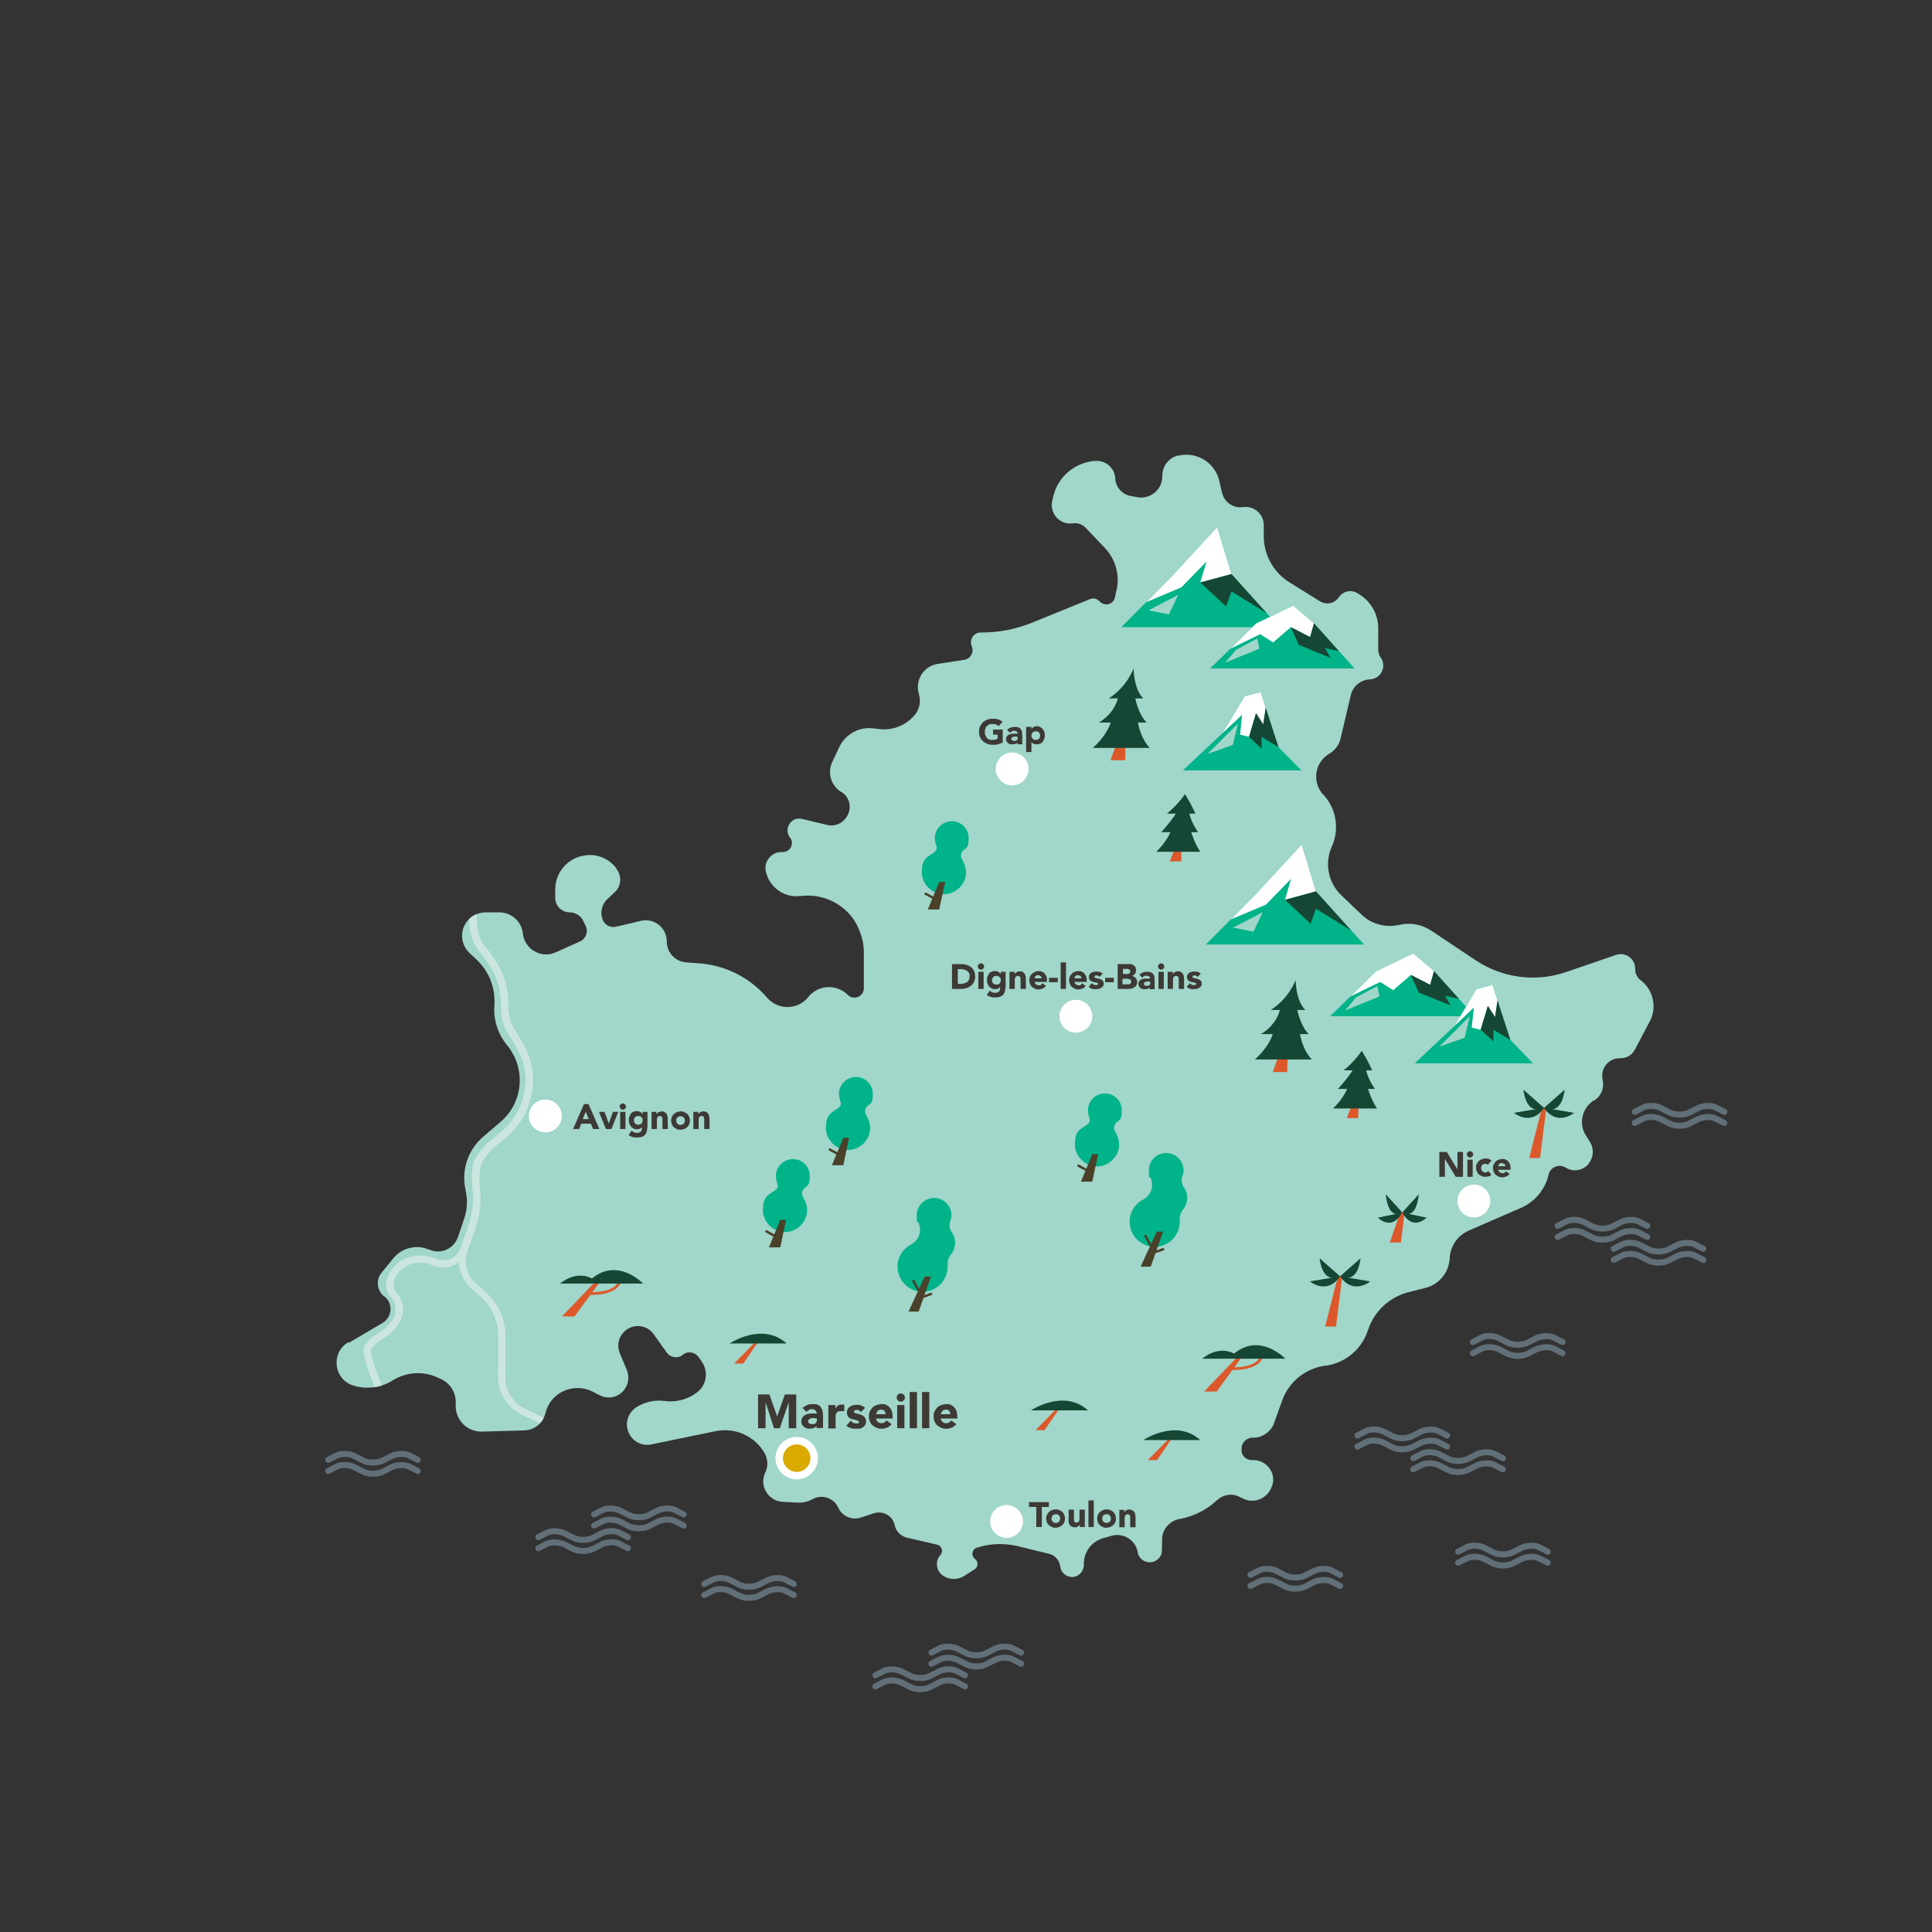 <?xml version="1.0" encoding="UTF-8"?>
<svg xmlns="http://www.w3.org/2000/svg" xmlns:xlink="http://www.w3.org/1999/xlink" version="1.1" viewBox="0 0 800 800">
  <rect x="0" y="0" width="800" height="800" fill="#333333" stroke="none"/>
  <defs>
    <style>
      .cls-1, .cls-2, .cls-3, .cls-4 {
        fill: none;
      }

      .cls-5 {
        fill: #a1d6ca;
      }

      .cls-6 {
        fill: #daaa00;
      }

      .cls-2 {
        stroke: #dc582a;
        stroke-width: 1.1px;
      }

      .cls-2, .cls-3, .cls-4 {
        stroke-linecap: round;
        stroke-miterlimit: 10;
      }

      .cls-7 {
        fill: #4a412a;
      }

      .cls-8 {
        fill: #00b388;
      }

      .cls-9 {
        isolation: isolate;
      }

      .cls-10 {
        fill: #cbe6df;
      }

      .cls-11 {
        fill: #fff;
      }

      .cls-12 {
        opacity: .4;
      }

      .cls-3 {
        stroke: #4a412a;
      }

      .cls-4 {
        stroke: #a4c8e1;
        stroke-width: 2.5px;
      }

      .cls-13 {
        fill: #dc582a;
      }

      .cls-14 {
        clip-path: url(#clippath);
      }

      .cls-15 {
        fill: #3d3935;
      }

      .cls-16 {
        fill: #154734;
      }
    </style>
    <clipPath id="clippath">
      <path class="cls-1" d="M144.5,556l13.9-8.2c4-2.4,4.5-8,.8-11h-.2c-3-2.6-3.4-6.9-1-9.8s3.3-4,4.9-6c3.5-4.3,9.5-5.8,14.6-3.6h.2c4.8,2.2,10.2-.3,11.9-5.1s1.8-5.3,2.6-7.7c1.3-3.8,1.5-7.8.6-11.6v-.2c-1.9-8.3,1-16.8,7.4-22.2,2.2-1.9,4.6-3.9,7-6,9.4-7.9,10.7-21.9,3-31.5l-.4-.5c-3.7-4.6-5.5-10.4-5.1-16.1s0-.2,0-.3c.5-7.1-2.2-14-7.4-18.9s-2.1-1.9-3-2.8c-2.5-2.4-3.5-5.9-2.7-9.2v-.2c1.2-4.3,5-7.3,9.5-7.3h5.7c5,0,9.2,3.8,9.7,8.7.7,6.6,7.7,10.6,13.7,7.8l10-4.5c2.4-1.1,3.5-4,2.3-6.4l-1-2.1c-1-2.1-3.2-3.5-5.5-3.5-3.4,0-6.1-2.7-6.1-6.1v-3.4c0-6.7,4.7-12.5,11.2-13.9h.2c5.2-1.2,10.6.8,13.9,5.1v.2c2.4,3,2.1,7.2-.7,9.8l-3.1,2.9c-2.3,2.2-3,5.6-1.8,8.5.9,2.2,3.2,3.4,5.5,2.8,2.8-.6,6.6-1.5,10.3-2.4,5.5-1.3,10.7,2.9,10.7,8.5s3.5,8.4,8.1,8.7l5.2.4c10.7.7,20.7,5.7,27.8,13.7l.5.6c4.5,5.1,12.4,5,16.7,0l.4-.5c4.1-4.9,11.4-5.3,16.1-.9l.2.2c2.5,2.4,6.6.6,6.6-2.8v-15.2c0-4.7-2-11-5.8-15.3-5-5.7-12.6-8.6-20.2-7.7h-.4c-6.2.8-12.1-3.1-13.9-9.1l-.2-.6c-1.2-4.3,2-8.5,6.4-8.5h.6c3,0,4.8-3.4,3-5.9l-.2-.2c-2.6-3.7.7-8.7,5.1-7.6,3.7.9,7.6,1.8,10.5,2.5s6.1-.5,7.8-3.1l.2-.3c2.3-3.5,1.3-8.1-2.2-10.3h-.2c-4.1-2.7-5.7-7.9-3.6-12.3l2.9-6.2c2.6-5.6,8.7-8.8,14.8-7.7h.6c5.5,1.1,11.1-.7,15-4.7s.2-.2.3-.3c2.4-2.4,3.3-5.9,2.3-9.2v-.2c-1.7-5.6,1.9-11.5,7.8-12.4l11-1.7c2.6-.4,4.1-3.2,3.1-5.6-1.2-2.7.8-5.7,3.7-5.7h.6c7,0,14-1.4,20.5-4l24.1-9.8c1.4-.6,3-.2,4,.9,2.1,2.3,5.8,1.3,6.4-1.7s.4-2.1.7-3.1c1.3-6.2-.5-12.6-4.8-17.2l-8-8.4c-1.4-1.5-3.4-2.2-5.4-1.9-5.3.8-9.7-4.1-8.5-9.3l.4-1.7c1.8-8,8.5-13.9,16.7-14.8h.5c4.3-.5,8.2,2.7,8.5,7.1v.2c.2,3.6,2.9,6.6,6.5,7.2,3.6.6,1.8.3,2.7.5,5.4.9,10.3-3.2,10.3-8.7v-.3c0-4,2.8-7.5,6.7-8.3h.3c7.5-1.6,14.9,3.1,16.6,10.6s.8,3.5,1.2,5c.9,3.8,4.6,6.3,8.5,5.8,4.6-.7,8.7,2.8,8.7,7.5s0,3,0,4.5c0,7.8,4,15,10.6,19.1l12.7,7.9c2.6,1.6,6,.9,7.7-1.6,1.8-2.7,5.3-3.4,7.9-1.7.4.2.8.5,1.1.7,4.6,3,7.4,8.2,7.4,13.7v8.9c0,1.1.3,2.2.9,3.1l.2.3c2.5,3.7,0,8.6-4.4,8.9h-.2c-3.8.2-7.1,2.9-7.9,6.7l-4.2,17.8c-.6,2.6-2.2,4.8-4.5,6.2l-.5.3c-5.7,3.6-6.8,11.4-2.4,16.5l.6.6c5.1,5.8,6.3,13.9,3.3,20.9l-.2.4c-3,6.9-1.4,14.9,4.1,20.1s5.8,5.6,8.4,8c4,3.9,9.8,5.4,15.2,4.2h.2c4.6-1.1,9.4-.3,13.4,2.4l18.3,12.2c11.1,7.4,25,9.2,37.5,4.9l20.7-7.1c3.9-1.3,7.9,1.6,7.9,5.7v.2c0,1.8.8,3.5,2.3,4.6,5.2,4,6.8,11.2,3.8,16.9-2.1,4-4.4,8.3-6,11.4s-3.7,3.9-6.4,4h-.5c-4.4.2-7.6,4.3-6.7,8.6v.4c.8,3.3-.6,6.7-3.5,8.5h-.2c-4.9,3.2-6.3,9.7-3.2,14.5s1.1,1.8,1.7,2.7c1.7,2.8,1.5,6.4-.6,8.9v.2c-2.4,2.7-6.3,3.4-9.3,1.6l-.4-.2c-2.7-1.6-6.2,0-6.9,3v.2c-1.5,6.1-5.7,11.1-11.5,13.6-6.6,2.9-15.5,6.7-21.6,9.4-4.5,2-7.5,6.3-7.8,11.2v.2c-.3,5.9-4.4,10.9-10.1,12.3-2.3.6-4.7,1.2-7.1,1.8-7.7,2-14,7.8-16.5,15.3l-.3.8c-2.6,7.6-9.3,13.2-17.3,14.3h-.4c-8.2,1.2-15,6.8-17.7,14.5-1.2,3.4-2.5,6.9-3.5,9.7s-4.6,5.7-8.3,5.6h-.3c-2.7,0-4.8,2.1-4.7,4.8v.5c0,2.3,2,4,4.3,4s.4,0,.6,0c6,0,10,6.2,7.4,11.5l-.2.4c-2.2,4.6-7.8,6.3-12.1,3.7h-.2c-3.1-2-7.1-1.6-9.8.9l-.4.3c-4.2,3.9-9.5,6.5-15.2,7.6h-.2c-4,.8-7,4.2-7.1,8.2s0,3.4-.1,4.9c0,2.7-2.3,4.8-5,4.8h-.2c-2.3,0-4.3-1.7-4.8-4v-.2c-.9-5-5.9-8.1-10.7-6.8l-3.5,1c-4.9,1.3-8.3,5.9-8.1,11,0,2.8-2.1,5.1-4.9,5.1s-4.6-1.9-4.9-4.4-2.1-4.6-4.6-5.2l-13.1-3.2c-5.6-1.3-11.4-1.1-16.9.7-2,.7-2.4,3.3-.7,4.6,1.5,1.1,1.4,3.3-.1,4.3l-4.4,2.8c-2.7,1.7-6.2,1.6-8.8-.2-2.8-2-3.3-5.9-1-8.5,1.3-1.5.6-3.8-1.4-4.3l-12.5-2.9c-2.5-.6-4.5-2.6-5-5.1-.8-3.9-4.8-6.2-8.6-5l-5.5,1.8c-3.7,1.2-7.7-.6-9.3-4.1-1.8-4.1-6.8-5.7-10.7-3.5-1.8,1-3.9,1.5-5.9,1.4l-6.3-.3c-6.1-.3-10-6.7-7.3-12.2,1.2-2.5,1.1-5.5-.3-8-4.1-7.1-12.2-10.7-20.2-9.1l-26.7,5.5c-3.6.8-7.4-1-9.1-4.3-2.1-3.9-.8-8.7,2.9-11.1,3.4-2.2,7.6-3.1,11.6-2.6,4.8.7,9.7-.6,13.6-3.6s4.7-8.5,2-12.5l-1.4-2c-1.5-2.2-4.6-2.7-6.6-1s-5.1,1.2-6.6-.9l-5.4-7.6c-1.4-2-3.7-3.3-6.1-3.4-5.9-.3-10.2,5.6-8,11.1l3,7.2c1.5,3.8,0,8.1-3.5,10.2-2.4,1.4-5.3,1.4-7.7.2l-3.1-1.6c-4.5-2.2-9.8-1.9-14,1-2.8,1.9-4.7,4.8-5.5,8.1-1,4-4.5,6.9-8.7,7l-17.5.5c-6.3.2-11.3-5.1-10.9-11.4.3-4.4-2.1-8.6-6.2-10.4l-1.3-.6c-6-2.8-13-2.3-18.6,1.2-4.9,3.1-10.9,3.8-16.4,2.1-8.1-2.6-9.3-13.6-2-17.9l.2.2h.1Z"/>
    </clipPath>
  </defs>
  <!-- Generator: Adobe Illustrator 28.7.3, SVG Export Plug-In . SVG Version: 1.2.0 Build 164)  -->
  <g>
    <g id="MAPS">
      <g class="cls-12">
        <path class="cls-4" d="M676.9,465l3.5-1.8c1.9-1,5.3-.9,7.5.3l3.5,1.8c2.2,1.1,5.8,1.1,8.1,0l3.5-1.8c2.2-1.1,5.6-1.3,7.5-.3s3.5,1.8,3.5,1.8"/>
        <path class="cls-4" d="M676.9,460.4s1.6-.8,3.5-1.8,5.3-.9,7.5.3l3.5,1.8c2.2,1.1,5.8,1.1,8.1,0l3.5-1.8c2.2-1.1,5.6-1.3,7.5-.3l3.5,1.8"/>
      </g>
      <g class="cls-12">
        <path class="cls-4" d="M609.9,560.3l3.5-1.8c1.9-1,5.3-.9,7.5.3l3.5,1.8c2.2,1.1,5.8,1.1,8.1,0l3.5-1.8c2.2-1.1,5.6-1.3,7.5-.3l3.5,1.8"/>
        <path class="cls-4" d="M609.9,555.7l3.5-1.8c1.9-1,5.3-.9,7.5.3l3.5,1.8c2.2,1.1,5.8,1.1,8.1,0l3.5-1.8c2.2-1.1,5.6-1.3,7.5-.3l3.5,1.8"/>
      </g>
      <g class="cls-12">
        <path class="cls-4" d="M603.8,647.1l3.5-1.8c1.9-1,5.3-.9,7.5.3l3.5,1.8c2.2,1.1,5.8,1.1,8.1,0l3.5-1.8c2.2-1.1,5.6-1.3,7.5-.3l3.5,1.8"/>
        <path class="cls-4" d="M603.8,642.5l3.5-1.8c1.9-1,5.3-.9,7.5.3l3.5,1.8c2.2,1.1,5.8,1.1,8.1,0l3.5-1.8c2.2-1.1,5.6-1.3,7.5-.3l3.5,1.8"/>
      </g>
      <g class="cls-12">
        <path class="cls-4" d="M135.9,609.1l3.5-1.8c1.9-1,5.3-.9,7.5.3l3.5,1.8c2.2,1.1,5.8,1.1,8.1,0l3.5-1.8c2.2-1.1,5.6-1.3,7.5-.3l3.5,1.8"/>
        <path class="cls-4" d="M135.9,604.5l3.5-1.8c1.9-1,5.3-.9,7.5.3l3.5,1.8c2.2,1.1,5.8,1.1,8.1,0l3.5-1.8c2.2-1.1,5.6-1.3,7.5-.3l3.5,1.8"/>
      </g>
      <g class="cls-12">
        <path class="cls-4" d="M291.6,660.5s1.6-.8,3.5-1.8,5.3-.9,7.5.3l3.5,1.8c2.2,1.1,5.8,1.1,8.1,0l3.5-1.8c2.2-1.1,5.6-1.3,7.5-.3l3.5,1.8"/>
        <path class="cls-4" d="M291.6,655.9l3.5-1.8c1.9-1,5.3-.9,7.5.3l3.5,1.8c2.2,1.1,5.8,1.1,8.1,0l3.5-1.8c2.2-1.1,5.6-1.3,7.5-.3l3.5,1.8"/>
      </g>
      <g class="cls-12">
        <path class="cls-4" d="M517.8,656.7l3.5-1.8c1.9-1,5.3-.9,7.5.3l3.5,1.8c2.2,1.1,5.8,1.1,8.1,0l3.5-1.8c2.2-1.1,5.6-1.3,7.5-.3l3.5,1.8"/>
        <path class="cls-4" d="M517.8,652.1l3.5-1.8c1.9-1,5.3-.9,7.5.3l3.5,1.8c2.2,1.1,5.8,1.1,8.1,0l3.5-1.8c2.2-1.1,5.6-1.3,7.5-.3l3.5,1.8"/>
      </g>
      <g>
        <g class="cls-12">
          <path class="cls-4" d="M645,512.2l3.5-1.8c1.9-1,5.3-.9,7.5.3l3.5,1.8c2.2,1.1,5.8,1.1,8.1,0l3.5-1.8c2.2-1.1,5.6-1.3,7.5-.3s3.5,1.8,3.5,1.8"/>
          <path class="cls-4" d="M645,507.6s1.6-.8,3.5-1.8,5.3-.9,7.5.3l3.5,1.8c2.2,1.1,5.8,1.1,8.1,0l3.5-1.8c2.2-1.1,5.6-1.3,7.5-.3s3.5,1.8,3.5,1.8"/>
        </g>
        <g class="cls-12">
          <path class="cls-4" d="M668.2,521.7s1.6-.8,3.5-1.8,5.3-.9,7.5.3l3.5,1.8c2.2,1.1,5.8,1.1,8.1,0l3.5-1.8c2.2-1.1,5.6-1.3,7.5-.3s3.5,1.8,3.5,1.8"/>
          <path class="cls-4" d="M668.2,517.1s1.6-.8,3.5-1.8,5.3-.9,7.5.3l3.5,1.8c2.2,1.1,5.8,1.1,8.1,0l3.5-1.8c2.2-1.1,5.6-1.3,7.5-.3s3.5,1.8,3.5,1.8"/>
        </g>
      </g>
      <g>
        <g class="cls-12">
          <path class="cls-4" d="M562.1,599l3.5-1.8c1.9-1,5.3-.9,7.5.3l3.5,1.8c2.2,1.1,5.8,1.1,8.1,0l3.5-1.8c2.2-1.1,5.6-1.3,7.5-.3l3.5,1.8"/>
          <path class="cls-4" d="M562.1,594.4l3.5-1.8c1.9-1,5.3-.9,7.5.3l3.5,1.8c2.2,1.1,5.8,1.1,8.1,0l3.5-1.8c2.2-1.1,5.6-1.3,7.5-.3l3.5,1.8"/>
        </g>
        <g class="cls-12">
          <path class="cls-4" d="M585.2,608.4l3.5-1.8c1.9-1,5.3-.9,7.5.3l3.5,1.8c2.2,1.1,5.8,1.1,8.1,0l3.5-1.8c2.2-1.1,5.6-1.3,7.5-.3l3.5,1.8"/>
          <path class="cls-4" d="M585.2,603.8l3.5-1.8c1.9-1,5.3-.9,7.5.3l3.5,1.8c2.2,1.1,5.8,1.1,8.1,0l3.5-1.8c2.2-1.1,5.6-1.3,7.5-.3l3.5,1.8"/>
        </g>
      </g>
      <g>
        <g class="cls-12">
          <path class="cls-4" d="M283.1,631.7s-1.6-.8-3.5-1.8-5.3-.9-7.5.3l-3.5,1.8c-2.2,1.1-5.8,1.1-8.1,0l-3.5-1.8c-2.2-1.1-5.6-1.3-7.5-.3s-3.5,1.8-3.5,1.8"/>
          <path class="cls-4" d="M283.1,627.1l-3.5-1.8c-1.9-1-5.3-.9-7.5.3l-3.5,1.8c-2.2,1.1-5.8,1.1-8.1,0l-3.5-1.8c-2.2-1.1-5.6-1.3-7.5-.3l-3.5,1.8"/>
        </g>
        <g class="cls-12">
          <path class="cls-4" d="M260,641.1l-3.5-1.8c-1.9-1-5.3-.9-7.5.3l-3.5,1.8c-2.2,1.1-5.8,1.1-8.1,0l-3.5-1.8c-2.2-1.1-5.6-1.3-7.5-.3l-3.5,1.8"/>
          <path class="cls-4" d="M260,636.5l-3.5-1.8c-1.9-1-5.3-.9-7.5.3l-3.5,1.8c-2.2,1.1-5.8,1.1-8.1,0l-3.5-1.8c-2.2-1.1-5.6-1.3-7.5-.3s-3.5,1.8-3.5,1.8"/>
        </g>
      </g>
      <g>
        <g class="cls-12">
          <path class="cls-4" d="M422.8,688.9s-1.6-.8-3.5-1.8-5.3-.9-7.5.3l-3.5,1.8c-2.2,1.1-5.8,1.1-8.1,0l-3.5-1.8c-2.2-1.1-5.6-1.3-7.5-.3s-3.5,1.8-3.5,1.8"/>
          <path class="cls-4" d="M422.8,684.3l-3.5-1.8c-1.9-1-5.3-.9-7.5.3l-3.5,1.8c-2.2,1.1-5.8,1.1-8.1,0l-3.5-1.8c-2.2-1.1-5.6-1.3-7.5-.3l-3.5,1.8"/>
        </g>
        <g class="cls-12">
          <path class="cls-4" d="M399.6,698.3l-3.5-1.8c-1.9-1-5.3-.9-7.5.3l-3.5,1.8c-2.2,1.1-5.8,1.1-8.1,0l-3.5-1.8c-2.2-1.1-5.6-1.3-7.5-.3l-3.5,1.8"/>
          <path class="cls-4" d="M399.6,693.7l-3.5-1.8c-1.9-1-5.3-.9-7.5.3l-3.5,1.8c-2.2,1.1-5.8,1.1-8.1,0l-3.5-1.8c-2.2-1.1-5.6-1.3-7.5-.3s-3.5,1.8-3.5,1.8"/>
        </g>
      </g>
      <path class="cls-5" d="M144.5,556l13.9-8.2c4-2.4,4.5-8,.8-11h-.2c-3-2.6-3.4-6.9-1-9.8s3.3-4,4.9-6c3.5-4.3,9.5-5.8,14.6-3.6h.2c4.8,2.2,10.2-.3,11.9-5.1s1.8-5.3,2.6-7.7c1.3-3.8,1.5-7.8.6-11.6v-.2c-1.9-8.3,1-16.8,7.4-22.2,2.2-1.9,4.6-3.9,7-6,9.4-7.9,10.7-21.9,3-31.5l-.4-.5c-3.7-4.6-5.5-10.4-5.1-16.1s0-.2,0-.3c.5-7.1-2.2-14-7.4-18.9s-2.1-1.9-3-2.8c-2.5-2.4-3.5-5.9-2.7-9.2v-.2c1.2-4.3,5-7.3,9.5-7.3h5.7c5,0,9.2,3.8,9.7,8.7h0c.7,6.6,7.7,10.6,13.7,7.8l10-4.5c2.4-1.1,3.5-4,2.3-6.4l-1-2.1c-1-2.1-3.2-3.5-5.5-3.5h0c-3.4,0-6.1-2.7-6.1-6.1v-3.4c0-6.7,4.7-12.5,11.2-13.9h.2c5.2-1.2,10.6.8,13.9,5.1v.2c2.4,3,2.1,7.2-.7,9.8l-3.1,2.9c-2.3,2.2-3,5.6-1.8,8.5h0c.9,2.2,3.2,3.4,5.5,2.8,2.8-.6,6.6-1.5,10.3-2.4,5.5-1.3,10.7,2.9,10.7,8.5h0c0,4.6,3.5,8.4,8.1,8.7l5.2.4c10.7.7,20.7,5.7,27.8,13.7l.5.6c4.5,5.1,12.4,5,16.7,0l.4-.5c4.1-4.9,11.4-5.3,16.1-.9l.2.2c2.5,2.4,6.6.6,6.6-2.8v-15.2c0-4.7-2-11-5.8-15.3h0c-5-5.7-12.6-8.6-20.2-7.7h-.4c-6.2.8-12.1-3.1-13.9-9.1l-.2-.6c-1.2-4.3,2-8.5,6.4-8.5h.6c3,0,4.8-3.4,3-5.9l-.2-.2c-2.6-3.7.7-8.7,5.1-7.6,3.7.9,7.6,1.8,10.5,2.5s6.1-.5,7.8-3.1l.2-.3c2.3-3.5,1.3-8.1-2.2-10.3h-.2c-4.1-2.7-5.7-7.9-3.6-12.3l2.9-6.2c2.6-5.6,8.7-8.8,14.8-7.7h.6c5.5,1.1,11.1-.7,15-4.7s.2-.2.3-.3c2.4-2.4,3.3-5.9,2.3-9.2v-.2c-1.7-5.6,1.9-11.5,7.8-12.4l11-1.7c2.6-.4,4.1-3.2,3.1-5.6h0c-1.2-2.7.8-5.7,3.7-5.7h.6c7,0,14-1.4,20.5-4l24.1-9.8c1.4-.6,3-.2,4,.9h0c2.1,2.3,5.8,1.3,6.4-1.7s.4-2.1.7-3.1c1.3-6.2-.5-12.6-4.8-17.2l-8-8.4c-1.4-1.5-3.4-2.2-5.4-1.9h0c-5.3.8-9.7-4.1-8.5-9.3l.4-1.7c1.8-8,8.5-13.9,16.7-14.8h.5c4.3-.5,8.2,2.7,8.5,7.1v.2c.2,3.6,2.9,6.6,6.5,7.2s1.8.3,2.7.5c5.4.9,10.3-3.2,10.3-8.7v-.3c0-4,2.8-7.5,6.7-8.3h.3c7.5-1.6,14.9,3.1,16.6,10.6s.8,3.5,1.2,5c.9,3.8,4.6,6.3,8.5,5.8h0c4.6-.7,8.7,2.8,8.7,7.5s0,3,0,4.5c0,7.8,4,15,10.6,19.1l12.7,7.9c2.6,1.6,6,.9,7.7-1.6h0c1.8-2.7,5.3-3.4,7.9-1.7.4.2.8.5,1.1.7,4.6,3,7.4,8.2,7.4,13.7v8.9c0,1.1.3,2.2.9,3.1l.2.3c2.5,3.7,0,8.6-4.4,8.9h-.2c-3.8.2-7.1,2.9-7.9,6.7l-4.2,17.8c-.6,2.6-2.2,4.8-4.5,6.2l-.5.3c-5.7,3.6-6.8,11.4-2.4,16.5l.6.6c5.1,5.8,6.3,13.9,3.3,20.9l-.2.4c-3,6.9-1.4,14.9,4.1,20.1s5.8,5.6,8.4,8c4,3.9,9.8,5.4,15.2,4.2h.2c4.6-1.1,9.4-.3,13.4,2.4l18.3,12.2c11.1,7.4,25,9.2,37.5,4.9l20.7-7.1c3.9-1.3,7.9,1.6,7.9,5.7v.2c0,1.8.8,3.5,2.3,4.6h0c5.2,4,6.8,11.2,3.8,16.9-2.1,4-4.4,8.3-6,11.4s-3.7,3.9-6.4,4h-.5c-4.4.2-7.6,4.3-6.7,8.6v.4c.8,3.3-.6,6.7-3.5,8.5h-.2c-4.9,3.2-6.3,9.7-3.2,14.5s1.1,1.8,1.7,2.7c1.7,2.8,1.5,6.4-.6,8.9v.2c-2.4,2.7-6.3,3.4-9.3,1.6l-.4-.2c-2.7-1.6-6.2,0-6.9,3v.2c-1.5,6.1-5.7,11.1-11.5,13.6-6.6,2.9-15.5,6.7-21.6,9.4-4.5,2-7.5,6.3-7.8,11.2v.2c-.3,5.9-4.4,10.9-10.1,12.3-2.3.6-4.7,1.2-7.1,1.8-7.7,2-14,7.8-16.5,15.3l-.3.8c-2.6,7.6-9.3,13.2-17.3,14.3h-.4c-8.2,1.2-15,6.8-17.7,14.5-1.2,3.4-2.5,6.9-3.5,9.7s-4.6,5.7-8.3,5.6h-.3c-2.7,0-4.8,2.1-4.7,4.8v.5c0,2.3,2,4,4.3,4s.4,0,.6,0c6,0,10,6.2,7.4,11.5l-.2.4c-2.2,4.6-7.8,6.3-12.1,3.7h-.2c-3.1-2-7.1-1.6-9.8.9l-.4.3c-4.2,3.9-9.5,6.5-15.2,7.6h-.2c-4,.8-7,4.2-7.1,8.2s0,3.4-.1,4.9c0,2.7-2.3,4.8-5,4.8h-.2c-2.3,0-4.3-1.7-4.8-4v-.2c-.9-5-5.9-8.1-10.7-6.8l-3.5,1c-4.9,1.3-8.3,5.9-8.1,11h0c0,2.8-2.1,5.1-4.9,5.1h0c-2.5,0-4.6-1.9-4.9-4.4h0c-.3-2.5-2.1-4.6-4.6-5.2l-13.1-3.2c-5.6-1.3-11.4-1.1-16.9.7h0c-2,.7-2.4,3.3-.7,4.6h0c1.5,1.1,1.4,3.3-.1,4.3l-4.4,2.8c-2.7,1.7-6.2,1.6-8.8-.2h0c-2.8-2-3.3-5.9-1-8.5h0c1.3-1.5.6-3.8-1.4-4.3l-12.5-2.9c-2.5-.6-4.5-2.6-5-5.1h0c-.8-3.9-4.8-6.2-8.6-5l-5.5,1.8c-3.7,1.2-7.7-.6-9.3-4.1h0c-1.8-4.1-6.8-5.7-10.7-3.5h0c-1.8,1-3.9,1.5-5.9,1.4l-6.3-.3c-6.1-.3-10-6.7-7.3-12.2h0c1.2-2.5,1.1-5.5-.3-8h0c-4.1-7.1-12.2-10.7-20.2-9.1l-26.7,5.5c-3.6.8-7.4-1-9.1-4.3h0c-2.1-3.9-.8-8.7,2.9-11.1h0c3.4-2.2,7.6-3.1,11.6-2.6h0c4.8.7,9.7-.6,13.6-3.6h0c3.9-3,4.7-8.5,2-12.5l-1.4-2c-1.5-2.2-4.6-2.7-6.6-1h0c-2,1.7-5.1,1.2-6.6-.9l-5.4-7.6c-1.4-2-3.7-3.3-6.1-3.4h0c-5.9-.3-10.2,5.6-8,11.1l3,7.2c1.5,3.8,0,8.1-3.5,10.2h0c-2.4,1.4-5.3,1.4-7.7.2l-3.1-1.6c-4.5-2.2-9.8-1.9-14,1h0c-2.8,1.9-4.7,4.8-5.5,8.1h0c-1,4-4.5,6.9-8.7,7l-17.5.5c-6.3.2-11.3-5.1-10.9-11.4h0c.3-4.4-2.1-8.6-6.2-10.4l-1.3-.6c-6-2.8-13-2.3-18.6,1.2h0c-4.9,3.1-10.9,3.8-16.4,2.1h0c-8.1-2.6-9.3-13.6-2-17.9l.2.2h.1Z"/>
      <g>
        <path class="cls-6" d="M329.9,611.1c-4,0-7.3-3.3-7.3-7.3s3.3-7.3,7.3-7.3,7.3,3.3,7.3,7.3-3.3,7.3-7.3,7.3Z"/>
        <path class="cls-11" d="M329.9,598.1c3.2,0,5.7,2.6,5.7,5.7s-2.6,5.7-5.7,5.7-5.7-2.6-5.7-5.7,2.6-5.7,5.7-5.7M329.9,595c-4.9,0-8.8,4-8.8,8.8s4,8.8,8.8,8.8,8.8-4,8.8-8.8-4-8.8-8.8-8.8h0Z"/>
      </g>
      <g class="cls-9">
        <g class="cls-9">
          <path class="cls-15" d="M313.9,577.4h4.7l3.2,9.1h0l3.2-9.1h4.7v14h-3.1v-10.8h0l-3.7,10.8h-2.4l-3.5-10.8h0v10.8h-3.1v-14h0Z"/>
          <path class="cls-15" d="M338.3,590.2h0c-.3.5-.8.9-1.3,1.1-.5.2-1.1.3-1.7.3s-.9,0-1.3-.2c-.4,0-.8-.3-1.1-.6-.3-.3-.6-.6-.8-.9-.2-.4-.3-.8-.3-1.3s.1-1,.3-1.4c.2-.4.5-.7.8-1,.3-.2.7-.4,1.2-.6s.9-.2,1.4-.3c.5,0,1,0,1.4,0h1.3c0-.5-.2-.9-.6-1.3-.4-.3-.8-.5-1.3-.5s-.9,0-1.3.3-.8.5-1.1.8l-1.6-1.6c.6-.5,1.2-.9,1.9-1.2.7-.3,1.5-.4,2.3-.4s1.6,0,2.1.3c.6.2,1,.5,1.3,1s.6.9.7,1.6c.1.6.2,1.3.2,2.1v4.9h-2.7v-1.2l.2.2ZM337.5,587.2h-.8c-.3,0-.7,0-1,.2-.3,0-.6.2-.8.4s-.3.4-.3.8.2.6.5.8.6.3,1,.3.6,0,.8,0c.3,0,.5-.2.7-.3s.4-.3.5-.6c.1-.2.2-.5.2-.8v-.6h-.8Z"/>
          <path class="cls-15" d="M342.9,581.8h3v1.5h0c.3-.6.7-1,1.1-1.3s1-.4,1.6-.4.3,0,.5,0h.5v2.7c-.2,0-.4,0-.6,0h-.6c-.6,0-1,0-1.3.2s-.6.4-.8.7-.3.6-.3,1v5.3h-3v-9.6h-.1Z"/>
          <path class="cls-15" d="M356.4,584.6c-.4-.5-1-.8-1.7-.8s-.5,0-.7.2c-.2,0-.4.3-.4.6s.1.4.4.5c.2,0,.6.2.9.3.4,0,.8.2,1.2.3.4,0,.8.3,1.2.5.4.2.7.5.9.9s.4.8.4,1.5-.1,1.1-.4,1.5-.6.7-1,1-.9.4-1.4.5c-.5,0-1,0-1.6,0s-1.4,0-2-.3c-.7-.2-1.3-.5-1.7-1l1.8-2c.3.3.6.6.9.8s.7.3,1.2.3.7,0,.9,0c.3,0,.4-.3.4-.5s-.1-.4-.4-.6c-.2,0-.6-.2-.9-.3s-.8-.2-1.2-.3c-.4,0-.8-.2-1.2-.4-.4-.2-.7-.5-.9-.8-.2-.4-.4-.8-.4-1.5s.1-1.1.3-1.5.5-.7.9-1,.8-.5,1.3-.6,1-.2,1.5-.2,1.3,0,1.9.3c.6.2,1.2.5,1.6,1l-1.8,1.8v-.2Z"/>
          <path class="cls-15" d="M369.2,589.7c-.5.6-1.1,1.1-1.8,1.4-.7.3-1.5.5-2.3.5s-1.4,0-2.1-.4c-.7-.2-1.2-.6-1.7-1s-.9-1-1.1-1.6c-.3-.6-.4-1.3-.4-2.1s.1-1.5.4-2.1.7-1.2,1.1-1.6,1-.8,1.7-1,1.3-.4,2.1-.4,1.3,0,1.9.4c.6.2,1,.6,1.4,1s.7,1,.9,1.6c.2.6.3,1.3.3,2.1v.9h-6.9c.1.6.4,1,.8,1.4s.9.5,1.5.5.9,0,1.2-.3.6-.5.9-.8l2.1,1.5h0ZM366.7,585.5c0-.5-.2-.9-.5-1.3-.3-.4-.8-.5-1.3-.5s-.6,0-.9.2c-.3,0-.5.2-.6.4s-.3.4-.4.6c0,.2-.2.4-.2.7h3.9Z"/>
          <path class="cls-15" d="M371.3,578.7c0-.5.2-.9.5-1.2s.7-.5,1.2-.5.9.2,1.2.5c.3.3.5.7.5,1.2s-.2.9-.5,1.2-.7.5-1.2.5-.9-.2-1.2-.5c-.3-.3-.5-.7-.5-1.2ZM371.5,581.8h3v9.6h-3v-9.6Z"/>
          <path class="cls-15" d="M376.7,576.4h3v15h-3v-15Z"/>
          <path class="cls-15" d="M381.8,576.4h3v15h-3v-15Z"/>
          <path class="cls-15" d="M396,589.7c-.5.6-1.1,1.1-1.8,1.4-.7.3-1.5.5-2.3.5s-1.4,0-2.1-.4c-.7-.2-1.2-.6-1.7-1s-.9-1-1.1-1.6c-.3-.6-.4-1.3-.4-2.1s.1-1.5.4-2.1.7-1.2,1.1-1.6,1-.8,1.7-1,1.3-.4,2.1-.4,1.3,0,1.9.4c.6.2,1,.6,1.4,1s.7,1,.9,1.6c.2.6.3,1.3.3,2.1v.9h-6.9c.1.6.4,1,.8,1.4s.9.5,1.5.5.9,0,1.2-.3.6-.5.9-.8l2.1,1.5h0ZM393.5,585.5c0-.5-.2-.9-.5-1.3-.3-.4-.8-.5-1.3-.5s-.6,0-.9.2c-.3,0-.5.2-.6.4s-.3.4-.4.6c0,.2-.2.4-.2.7h3.9Z"/>
        </g>
      </g>
      <circle class="cls-11" cx="225.8" cy="462.1" r="6.8"/>
      <g class="cls-9">
        <g class="cls-9">
          <path class="cls-15" d="M241.8,457.2h1.9l4.5,10.3h-2.6l-.9-2.2h-4l-.9,2.2h-2.5l4.5-10.3ZM242.6,460.2l-1.3,3.2h2.5l-1.3-3.2h.1Z"/>
          <path class="cls-15" d="M247.9,460.4h2.4l1.8,4.8h0l1.7-4.8h2.2l-2.8,7.1h-2.3l-2.9-7.1h0Z"/>
          <path class="cls-15" d="M256.6,458.2c0-.4.1-.7.4-.9.2-.2.5-.4.9-.4s.6.1.9.4.4.5.4.9-.1.6-.4.9-.5.4-.9.4-.6-.1-.9-.4-.4-.5-.4-.9ZM256.8,460.4h2.2v7.1h-2.2v-7.1Z"/>
          <path class="cls-15" d="M268,466.9c0,1.3-.3,2.4-1,3.1s-1.7,1-3.1,1-1.3,0-1.9-.2c-.6-.1-1.2-.4-1.7-.8l1.2-1.8c.3.3.7.5,1.1.7s.8.2,1.2.2c.7,0,1.2-.2,1.5-.5s.5-.7.5-1.2v-.7h0c-.3.3-.6.6-.9.7-.4.1-.7.2-1.1.2s-1,0-1.4-.3c-.4-.2-.8-.4-1.1-.8s-.5-.7-.7-1.2c-.2-.4-.2-.9-.2-1.5s0-.9.2-1.4c.2-.4.4-.8.6-1.2s.6-.6,1-.8c.4-.2.9-.3,1.4-.3s.6,0,.9.1c.3,0,.5.2.7.3.2.1.4.2.5.4l.4.4h0v-.9h2v6.5h-.1ZM262.5,463.9c0,.2,0,.5.1.7,0,.2.2.4.4.6.2.2.3.3.6.4.2,0,.4.1.7.1s.5,0,.7-.1c.2,0,.4-.2.6-.4.2-.2.3-.3.4-.6,0-.2.1-.4.1-.7s0-.5-.1-.7c0-.2-.2-.4-.4-.6-.2-.2-.3-.3-.6-.4-.2,0-.4-.1-.7-.1s-.5,0-.7.1c-.2,0-.4.2-.6.4-.2.2-.3.3-.4.6,0,.2-.1.4-.1.7Z"/>
          <path class="cls-15" d="M269.7,460.4h2.1v1h0c0-.1.2-.3.3-.4.1-.1.3-.3.5-.4s.4-.2.6-.3c.2,0,.5-.1.7-.1.6,0,1,0,1.3.3.3.2.6.4.8.7.2.3.3.7.4,1.1,0,.4.1.9.1,1.3v3.9h-2.2v-4.1c0-.2,0-.4-.1-.6,0-.2-.2-.3-.3-.5-.2-.1-.4-.2-.6-.2s-.5,0-.7.2c-.2.1-.3.2-.4.4,0,.2-.2.4-.2.6v4.2h-2.2v-7.1h0Z"/>
          <path class="cls-15" d="M277.9,464c0-.6.1-1.1.3-1.5.2-.5.5-.8.8-1.2.4-.3.8-.6,1.3-.8.5-.2,1-.3,1.5-.3s1.1,0,1.5.3c.5.2.9.4,1.3.8.4.3.6.7.8,1.2.2.5.3,1,.3,1.5s-.1,1.1-.3,1.5c-.2.5-.5.8-.8,1.2-.4.3-.8.6-1.3.8-.5.2-1,.3-1.5.3s-1.1,0-1.5-.3c-.5-.2-.9-.4-1.3-.8-.4-.3-.6-.7-.8-1.2-.2-.5-.3-1-.3-1.5ZM280,464c0,.5.2,1,.5,1.3s.7.5,1.3.5,1-.2,1.3-.5.5-.8.5-1.3-.2-1-.5-1.3-.7-.5-1.3-.5-1,.2-1.3.5-.5.8-.5,1.3Z"/>
          <path class="cls-15" d="M287,460.4h2.1v1h0c0-.1.2-.3.3-.4.1-.1.3-.3.5-.4s.4-.2.6-.3c.2,0,.5-.1.7-.1.6,0,1,0,1.3.3.3.2.6.4.8.7.2.3.3.7.4,1.1,0,.4.1.9.1,1.3v3.9h-2.2v-4.1c0-.2,0-.4-.1-.6,0-.2-.2-.3-.3-.5-.2-.1-.4-.2-.6-.2s-.5,0-.7.2c-.2.1-.3.2-.4.4,0,.2-.2.4-.2.6v4.2h-2.2v-7.1h0Z"/>
        </g>
      </g>
      <circle class="cls-11" cx="419.1" cy="318.4" r="6.8"/>
      <g class="cls-9">
        <g class="cls-9">
          <path class="cls-15" d="M415.3,307.4c-.7.4-1.4.6-2.1.8-.7.2-1.5.2-2.2.2s-1.6-.1-2.2-.4c-.7-.3-1.3-.6-1.8-1.1s-.9-1-1.2-1.7-.4-1.4-.4-2.2.1-1.6.4-2.2.7-1.2,1.2-1.7,1.1-.8,1.8-1.1c.7-.3,1.4-.4,2.2-.4s1.6,0,2.3.3c.7.2,1.3.5,1.8,1l-1.6,1.8c-.3-.3-.7-.6-1.1-.7-.4-.2-.9-.2-1.5-.2s-.9,0-1.3.2-.7.4-1,.7-.5.6-.6,1.1c-.2.4-.2.9-.2,1.3s0,.9.2,1.3.4.8.6,1.1.6.5,1,.7.8.2,1.3.2.9,0,1.3-.2c.4-.1.6-.2.9-.3v-1.7h-1.9v-2.1h4v5.4h.1Z"/>
          <path class="cls-15" d="M421.5,307.2h0c-.2.4-.6.7-1,.8-.4.2-.8.2-1.3.2s-.6,0-1-.1c-.3,0-.6-.2-.8-.4s-.4-.4-.6-.7-.2-.6-.2-.9,0-.8.2-1c.2-.3.4-.5.6-.7s.6-.3.9-.4.7-.2,1-.2h2.1c0-.4-.1-.7-.4-.9s-.6-.3-1-.3-.7,0-1,.2-.6.4-.8.6l-1.2-1.2c.4-.4.9-.7,1.4-.9.5-.2,1.1-.3,1.7-.3s1.2,0,1.6.2.7.4,1,.7c.2.3.4.7.5,1.1,0,.5.1,1,.1,1.6v3.6h-2v-.9h.2ZM420.9,305h-.6c-.2,0-.5,0-.7.1s-.4.2-.6.3c-.2.1-.2.3-.2.6s.1.5.3.6c.2.1.5.2.7.2h.6c.2,0,.4-.1.5-.2.2-.1.3-.2.4-.4,0-.2.1-.4.1-.6v-.5h-.5,0Z"/>
          <path class="cls-15" d="M425.1,301h2v.9h0c0-.1.2-.3.3-.4.1-.1.3-.3.5-.4s.4-.2.6-.3c.2,0,.5-.1.7-.1.5,0,1,0,1.4.3.4.2.8.4,1.1.8.3.3.5.7.7,1.2.2.4.2.9.2,1.5s0,1-.2,1.4c-.2.5-.4.9-.6,1.2-.3.4-.6.6-1,.8s-.9.3-1.4.3-.9,0-1.3-.2c-.4-.1-.7-.4-1-.7h0v4.1h-2.2v-10.4h.2ZM427.1,304.6c0,.5.2,1,.5,1.3s.7.5,1.3.5,1-.2,1.3-.5.5-.8.5-1.3-.2-1-.5-1.3-.7-.5-1.3-.5-1,.2-1.3.5-.5.8-.5,1.3Z"/>
        </g>
      </g>
      <circle class="cls-11" cx="445.5" cy="420.8" r="6.8"/>
      <g class="cls-9">
        <g class="cls-9">
          <path class="cls-15" d="M394.3,399.2h3.4c.8,0,1.6,0,2.4.3.7.2,1.4.5,1.9.9.6.4,1,1,1.3,1.6s.5,1.5.5,2.4-.2,1.6-.5,2.2-.7,1.2-1.3,1.6c-.5.4-1.2.8-1.9,1-.7.2-1.4.3-2.2.3h-3.7v-10.3h.1ZM396.5,407.4h1.2c.5,0,1,0,1.5-.2.5-.1.8-.3,1.2-.5s.6-.6.8-1c.2-.4.3-.9.3-1.5s0-.9-.3-1.3c-.2-.4-.4-.7-.8-.9-.3-.2-.7-.4-1.1-.5s-.9-.2-1.4-.2h-1.3v6.1h-.1Z"/>
          <path class="cls-15" d="M404.9,400.2c0-.4.1-.7.4-.9s.5-.4.9-.4.7.1.9.4.4.5.4.9-.1.6-.4.9-.5.4-.9.4-.6-.1-.9-.4-.4-.5-.4-.9ZM405.1,402.4h2.2v7.1h-2.2v-7.1Z"/>
          <path class="cls-15" d="M416.3,408.9c0,1.3-.3,2.4-1,3.1s-1.7,1-3.1,1-1.3,0-1.9-.2c-.6-.1-1.2-.4-1.7-.8l1.2-1.8c.3.3.7.5,1.1.7s.8.2,1.2.2c.7,0,1.2-.2,1.5-.5s.5-.7.5-1.2v-.7h0c-.3.3-.6.6-.9.7s-.7.2-1.1.2-1,0-1.4-.3c-.4-.2-.8-.4-1.1-.8s-.5-.7-.7-1.2c-.2-.4-.2-.9-.2-1.5s0-.9.2-1.4c.2-.4.4-.8.6-1.2s.6-.6,1-.8c.4-.2.9-.3,1.4-.3s.6,0,.9.1c.3,0,.5.2.7.3.2.1.4.2.5.4l.4.4h0v-.9h2v6.5h-.1ZM410.8,405.9c0,.2,0,.5.1.7,0,.2.2.4.4.6.2.2.3.3.6.4.2,0,.4.1.7.1s.5,0,.7-.1c.2,0,.4-.2.6-.4.2-.2.3-.3.4-.6,0-.2.1-.4.1-.7s0-.5-.1-.7-.2-.4-.4-.6-.3-.3-.6-.4c-.2,0-.4-.1-.7-.1s-.5,0-.7.1c-.2,0-.4.2-.6.4s-.3.3-.4.6-.1.4-.1.7Z"/>
          <path class="cls-15" d="M418,402.4h2.1v1h0c0-.1.2-.3.3-.4.1-.1.3-.3.5-.4s.4-.2.6-.3c.2,0,.5-.1.7-.1.6,0,1,0,1.3.3.3.2.6.4.8.7.2.3.3.7.4,1.1,0,.4.1.9.1,1.3v3.9h-2.2v-4.1c0-.2,0-.4-.1-.6,0-.2-.2-.3-.3-.5-.2-.1-.4-.2-.7-.2s-.5,0-.7.2c-.2.1-.3.2-.4.4,0,.2-.2.4-.2.6v4.2h-2.2v-7.1h0Z"/>
          <path class="cls-15" d="M433.1,408.3c-.4.4-.8.8-1.3,1s-1.1.4-1.7.4-1.1,0-1.5-.3c-.5-.2-.9-.4-1.3-.8-.4-.3-.6-.7-.8-1.2-.2-.5-.3-1-.3-1.5s.1-1.1.3-1.5c.2-.5.5-.8.8-1.2.4-.3.8-.6,1.3-.8.5-.2,1-.3,1.5-.3s1,0,1.4.3c.4.2.8.4,1.1.8s.5.7.7,1.2.2,1,.2,1.5v.7h-5.1c0,.4.3.8.6,1s.7.4,1.1.4.7,0,.9-.2c.2-.2.5-.4.7-.6l1.5,1.1h-.1ZM431.3,405.1c0-.4-.1-.7-.4-.9s-.6-.4-1-.4-.5,0-.6.1c-.2,0-.3.2-.5.3-.1.1-.2.3-.3.4,0,.2-.1.3-.1.5h2.9Z"/>
          <path class="cls-15" d="M438,406.7h-3.6v-1.8h3.6v1.8Z"/>
          <path class="cls-15" d="M439.2,398.5h2.2v11h-2.2v-11Z"/>
          <path class="cls-15" d="M449.6,408.3c-.4.4-.8.8-1.3,1s-1.1.4-1.7.4-1.1,0-1.5-.3c-.5-.2-.9-.4-1.3-.8-.4-.3-.6-.7-.8-1.2-.2-.5-.3-1-.3-1.5s.1-1.1.3-1.5c.2-.5.5-.8.8-1.2s.8-.6,1.3-.8c.5-.2,1-.3,1.5-.3s1,0,1.4.3c.4.2.8.4,1.1.8s.5.7.7,1.2.2,1,.2,1.5v.7h-5.1c0,.4.3.8.6,1s.7.4,1.1.4.7,0,.9-.2c.2-.2.5-.4.6-.6l1.5,1.1h0ZM447.8,405.1c0-.4-.1-.7-.4-.9s-.6-.4-1-.4-.5,0-.6.1c-.2,0-.3.2-.5.3-.1.1-.2.3-.3.4s-.1.3-.1.5h2.9Z"/>
          <path class="cls-15" d="M455.3,404.5c-.3-.4-.7-.6-1.3-.6s-.4,0-.5.1c-.2,0-.3.2-.3.5s0,.3.3.4c.2,0,.4.2.7.2s.6.1.9.2.6.2.9.3c.3.2.5.4.7.6.2.3.3.6.3,1.1s0,.8-.3,1.1c-.2.3-.5.5-.8.7s-.7.3-1.1.4c-.4,0-.8.1-1.2.1s-1,0-1.5-.2c-.5-.1-.9-.4-1.3-.8l1.3-1.5c.2.3.4.4.7.6.2.1.5.2.9.2s.5,0,.7-.1c.2,0,.3-.2.3-.4s0-.3-.3-.4c-.2,0-.4-.2-.7-.2s-.6-.1-.9-.2-.6-.2-.9-.3c-.3-.1-.5-.4-.7-.6-.2-.3-.3-.6-.3-1.1s0-.8.3-1.1c.2-.3.4-.5.7-.7s.6-.3,1-.4c.4,0,.7-.1,1.1-.1s.9,0,1.4.2c.5.1.9.4,1.2.7l-1.3,1.3h0Z"/>
          <path class="cls-15" d="M461.2,406.7h-3.6v-1.8h3.6v1.8Z"/>
          <path class="cls-15" d="M462.7,399.2h5.3c.5,0,.9.2,1.2.4.4.2.7.5.9.8.2.3.3.8.3,1.4s-.2,1.1-.5,1.5-.8.7-1.3.8h0c.3,0,.7.2.9.3s.5.3.7.5.4.5.5.8.2.6.2.9c0,.5-.1,1-.4,1.4-.2.4-.5.7-.9.9-.4.2-.8.4-1.2.5-.5,0-.9.1-1.4.1h-4.2v-10.3h-.1ZM464.9,403.3h2.2c.2,0,.3-.1.5-.2.1,0,.2-.2.3-.4,0-.1.1-.3.1-.5s0-.4-.1-.5c0-.1-.2-.2-.4-.3-.1,0-.3-.1-.5-.2h-2v2.2h-.1ZM464.9,407.6h2.5c.1,0,.3-.1.5-.2.1,0,.3-.2.4-.4,0-.2.1-.3.1-.6s0-.4-.2-.6c-.1-.2-.3-.3-.5-.3s-.4-.1-.6-.2h-2.3v2.4h.1Z"/>
          <path class="cls-15" d="M476.3,408.6h0c-.2.4-.6.7-1,.8-.4.2-.8.2-1.3.2s-.7,0-1-.1c-.3,0-.6-.2-.8-.4s-.4-.4-.6-.7c-.1-.3-.2-.6-.2-.9s0-.8.2-1c.2-.3.4-.5.6-.7s.6-.3.9-.4.7-.2,1-.2h2.1c0-.4-.1-.7-.4-.9s-.6-.3-1-.3-.7,0-1,.2-.6.4-.8.6l-1.2-1.2c.4-.4.9-.7,1.4-.9.5-.2,1.1-.3,1.7-.3s1.2,0,1.6.2.7.4,1,.7c.2.3.4.7.5,1.1,0,.5.1,1,.1,1.6v3.6h-2v-.9h.2ZM475.8,406.4h-.6c-.2,0-.5,0-.7.1s-.4.2-.6.3c-.2.1-.2.3-.2.6s.1.5.3.6c.2.1.5.2.7.2h.6c.2,0,.4-.1.5-.2.2-.1.3-.2.4-.4,0-.2.1-.4.1-.6v-.5h-.5,0Z"/>
          <path class="cls-15" d="M479.5,400.2c0-.4.1-.7.4-.9s.5-.4.9-.4.7.1.9.4.4.5.4.9-.1.6-.4.9-.5.4-.9.4-.6-.1-.9-.4-.4-.5-.4-.9ZM479.7,402.4h2.2v7.1h-2.2v-7.1Z"/>
          <path class="cls-15" d="M483.5,402.4h2.1v1h0c0-.1.2-.3.3-.4.1-.1.3-.3.5-.4s.4-.2.6-.3c.2,0,.5-.1.7-.1.6,0,1,0,1.3.3.3.2.6.4.8.7.2.3.3.7.4,1.1,0,.4.1.9.1,1.3v3.9h-2.2v-4.1c0-.2,0-.4-.1-.6,0-.2-.2-.3-.3-.5-.2-.1-.4-.2-.7-.2s-.5,0-.7.2c-.2.1-.3.2-.4.4,0,.2-.2.4-.2.6v4.2h-2.2v-7.1h0Z"/>
          <path class="cls-15" d="M495.9,404.5c-.3-.4-.7-.6-1.3-.6s-.4,0-.5.1c-.2,0-.3.2-.3.5s0,.3.3.4c.2,0,.4.2.7.2s.6.1.9.2.6.2.9.3c.3.2.5.4.7.6.2.3.3.6.3,1.1s0,.8-.3,1.1-.5.5-.8.7-.7.3-1.1.4c-.4,0-.8.1-1.2.1s-1,0-1.5-.2c-.5-.1-.9-.4-1.3-.8l1.3-1.5c.2.3.4.4.7.6.2.1.5.2.9.2s.5,0,.7-.1.3-.2.3-.4,0-.3-.3-.4c-.2,0-.4-.2-.7-.2s-.6-.1-.9-.2c-.3,0-.6-.2-.9-.3-.3-.1-.5-.4-.7-.6-.2-.3-.3-.6-.3-1.1s0-.8.3-1.1.4-.5.7-.7.6-.3,1-.4.7-.1,1.1-.1.9,0,1.4.2c.5.1.9.4,1.2.7l-1.3,1.3h0Z"/>
        </g>
      </g>
      <circle class="cls-11" cx="610.3" cy="497.3" r="6.8"/>
      <g class="cls-9">
        <g class="cls-9">
          <path class="cls-15" d="M596,477h3.1l4.4,7.2h0v-7.2h2.3v10.3h-3l-4.5-7.4h0v7.4h-2.3v-10.3Z"/>
          <path class="cls-15" d="M607.4,478c0-.4,0-.7.4-.9.2-.2.5-.4.9-.4s.6.1.9.4.4.5.4.9,0,.6-.4.9-.5.4-.9.4-.6-.1-.9-.4c-.2-.2-.4-.5-.4-.9ZM607.6,480.2h2.2v7.1h-2.2v-7.1Z"/>
          <path class="cls-15" d="M616.2,482.5c0-.2-.3-.3-.5-.4s-.4-.2-.6-.2c-.6,0-1,.2-1.3.5s-.5.8-.5,1.3.2,1,.5,1.3.7.5,1.3.5.5,0,.6-.2c.2-.1.3-.2.5-.4l1.4,1.5c-.3.3-.7.6-1.2.7s-.9.2-1.3.2-1.1,0-1.5-.3c-.5-.2-.9-.4-1.3-.8-.4-.3-.6-.7-.8-1.2s-.3-1-.3-1.5,0-1.1.3-1.5c.2-.5.5-.8.8-1.2s.8-.6,1.3-.8c.5-.2,1-.3,1.5-.3s.9,0,1.3.2c.5.1.9.4,1.2.7l-1.4,1.5v.4Z"/>
          <path class="cls-15" d="M625.1,486.1c-.4.4-.8.8-1.3,1s-1.1.4-1.7.4-1.1,0-1.5-.3c-.5-.2-.9-.4-1.3-.8-.4-.3-.6-.7-.8-1.2s-.3-1-.3-1.5,0-1.1.3-1.5c.2-.5.5-.8.8-1.2s.8-.6,1.3-.8c.5-.2,1-.3,1.5-.3s1,0,1.4.3c.4.2.8.4,1.1.8s.5.7.7,1.2.2,1,.2,1.5v.7h-5.1c0,.4.3.8.6,1s.7.4,1.1.4.7,0,.9-.2.5-.4.6-.6l1.5,1.1ZM623.3,482.9c0-.4,0-.7-.4-.9s-.6-.4-1-.4-.5,0-.6.1c-.2,0-.3.2-.5.3,0,.1-.2.3-.3.4s0,.3,0,.5h2.9,0Z"/>
        </g>
      </g>
      <circle class="cls-11" cx="416.8" cy="630" r="6.8"/>
      <g class="cls-9">
        <g class="cls-9">
          <path class="cls-15" d="M429,624h-2.9v-2h8.2v2h-2.9v8.3h-2.3v-8.3h-.1Z"/>
          <path class="cls-15" d="M433.2,628.8c0-.6.1-1.1.3-1.5.2-.5.5-.8.8-1.2.4-.3.8-.6,1.3-.8s1-.3,1.5-.3,1.1,0,1.5.3c.5.2.9.4,1.3.8.4.3.6.7.8,1.2.2.5.3,1,.3,1.5s-.1,1.1-.3,1.5c-.2.5-.5.8-.8,1.2-.4.3-.8.6-1.3.8s-1,.3-1.5.3-1.1,0-1.5-.3c-.5-.2-.9-.4-1.3-.8-.4-.3-.6-.7-.8-1.2-.2-.5-.3-1-.3-1.5ZM435.4,628.8c0,.5.2,1,.5,1.3s.7.5,1.3.5,1-.2,1.3-.5.5-.8.5-1.3-.2-1-.5-1.3-.7-.5-1.3-.5-1,.2-1.3.5-.5.8-.5,1.3Z"/>
          <path class="cls-15" d="M449.2,632.3h-2.1v-1h0c0,0-.2.3-.3.4s-.3.3-.4.4c-.2,0-.4.2-.6.3-.2,0-.5,0-.7,0-.6,0-1,0-1.4-.3-.3-.2-.6-.4-.8-.7-.2-.3-.3-.7-.4-1.1v-5.2h2.2v4.1c0,.2,0,.4.1.6,0,.2.2.3.3.5.2,0,.4.2.6.2s.5,0,.7-.2.3-.2.4-.4c0-.2.2-.4.2-.6v-4.2h2.2v7.1h0Z"/>
          <path class="cls-15" d="M450.7,621.3h2.2v11h-2.2v-11Z"/>
          <path class="cls-15" d="M454.3,628.8c0-.6.1-1.1.3-1.5.2-.5.5-.8.8-1.2.4-.3.8-.6,1.3-.8s1-.3,1.5-.3,1.1,0,1.5.3c.5.2.9.4,1.3.8.4.3.6.7.8,1.2.2.5.3,1,.3,1.5s-.1,1.1-.3,1.5c-.2.5-.5.8-.8,1.2-.4.3-.8.6-1.3.8s-1,.3-1.5.3-1.1,0-1.5-.3c-.5-.2-.9-.4-1.3-.8-.4-.3-.6-.7-.8-1.2-.2-.5-.3-1-.3-1.5ZM456.4,628.8c0,.5.2,1,.5,1.3s.7.5,1.3.5,1-.2,1.3-.5.5-.8.5-1.3-.2-1-.5-1.3-.7-.5-1.3-.5-1,.2-1.3.5-.5.8-.5,1.3Z"/>
          <path class="cls-15" d="M463.4,625.2h2.1v1h0c0,0,.2-.3.3-.4.1,0,.3-.3.5-.4.2,0,.4-.2.6-.3.2,0,.5,0,.7,0,.6,0,1,0,1.3.3.3.2.6.4.8.7.2.3.3.7.4,1.1,0,.4.1.9.1,1.3v3.9h-2.2v-4.1c0-.2,0-.4-.1-.6s-.2-.3-.3-.5c-.2,0-.4-.2-.6-.2s-.5,0-.7.2-.3.2-.4.4c0,.2-.2.4-.2.6v4.2h-2.2v-7.1h0Z"/>
        </g>
      </g>
      <g>
        <path class="cls-8" d="M491.6,496c0-1.6-.5-3.2-1.4-4.4s-1.2-3-.6-4.6.6-2.5.3-3.9c-.6-2.8-2.8-5-5.6-5.5-4.6-.9-8.6,2.6-8.6,7s.3,2.2.7,3.1c.8,1.7.9,3.6.2,5.4s0,0,0,0c-.6,1.6-1.8,2.8-3.2,3.6-3.6,1.8-6,5.7-5.6,10.1.4,5.1,4.8,9.3,9.9,9.5,5.9.2,10.8-4.5,10.8-10.4s0-.5,0-.8c-.1-1.6.4-3.1,1.4-4.3s1.7-3,1.7-4.9h0Z"/>
        <polygon class="cls-7" points="472.3 524.5 479 510 481.6 510 476.5 524.5 472.3 524.5"/>
        <line class="cls-3" x1="474.3" y1="511.8" x2="477.1" y2="516.8"/>
        <line class="cls-3" x1="477.3" y1="518.8" x2="481.6" y2="517.3"/>
      </g>
      <g>
        <path class="cls-8" d="M395.5,514.6c0-1.6-.5-3.2-1.4-4.4s-1.2-3-.6-4.6.6-2.5.3-3.9c-.6-2.8-2.8-5-5.6-5.5-4.6-.9-8.6,2.6-8.6,7s.3,2.2.7,3.1c.8,1.7.9,3.6.2,5.4-.7,1.8,0,0,0,0-.6,1.6-1.8,2.8-3.2,3.6-3.6,1.8-6,5.7-5.6,10.1.4,5.1,4.8,9.3,9.9,9.5,5.9.2,10.8-4.5,10.8-10.4s0-.5,0-.8c-.1-1.6.4-3.1,1.4-4.3s1.7-3,1.7-4.9h0Z"/>
        <polygon class="cls-7" points="376.2 543.1 382.9 528.6 385.5 528.6 380.4 543.1 376.2 543.1"/>
        <line class="cls-3" x1="378.2" y1="530.4" x2="381" y2="535.4"/>
        <line class="cls-3" x1="381.2" y1="537.4" x2="385.5" y2="535.8"/>
      </g>
      <g>
        <path class="cls-8" d="M450.8,461.9c-.3-1.1-.4-2.2-.2-3.4.5-2.8,2.7-5,5.5-5.6,4.5-.9,8.4,2.5,8.4,6.8s-.9,3.8-2.2,5.1-1.2,2.7-.4,4,1.5,3.3,1.5,5.2c0,4.8-4.1,8.8-8.9,9s-9.4-4-9.4-9.1,1.7-6.1,4.3-7.7,1.9-2.7,1.4-4.2h0Z"/>
        <g>
          <polygon class="cls-7" points="447.6 489.3 452.3 477.9 454.7 477.9 452.3 489.3 447.6 489.3"/>
          <line class="cls-3" x1="446.6" y1="482.7" x2="451.3" y2="485.3"/>
        </g>
      </g>
      <g>
        <path class="cls-8" d="M321.6,489.1c-.3-1.1-.4-2.2-.2-3.4.5-2.8,2.7-5,5.5-5.6,4.5-.9,8.4,2.5,8.4,6.8s-.9,3.8-2.2,5.1-1.2,2.7-.4,4,1.5,3.3,1.5,5.2c0,4.8-4.1,8.8-8.9,9s-9.4-4-9.4-9.1,1.7-6.1,4.3-7.7,1.9-2.7,1.4-4.2h0Z"/>
        <g>
          <polygon class="cls-7" points="318.4 516.5 323.1 505.1 325.5 505.1 323.1 516.5 318.4 516.5"/>
          <line class="cls-3" x1="317.4" y1="509.9" x2="322.1" y2="512.5"/>
        </g>
      </g>
      <g>
        <path class="cls-8" d="M347.7,455.1c-.3-1.1-.4-2.2-.2-3.4.5-2.8,2.7-5,5.5-5.6,4.5-.9,8.4,2.5,8.4,6.8s-.9,3.8-2.2,5.1-1.2,2.7-.4,4,1.5,3.3,1.5,5.2c0,4.8-4.1,8.8-8.9,9s-9.4-4-9.4-9.1,1.7-6.1,4.3-7.7,1.9-2.7,1.4-4.2h0Z"/>
        <g>
          <polygon class="cls-7" points="344.5 482.5 349.2 471.1 351.6 471.1 349.2 482.5 344.5 482.5"/>
          <line class="cls-3" x1="343.6" y1="476" x2="348.2" y2="478.5"/>
        </g>
      </g>
      <g>
        <path class="cls-8" d="M387.4,349.2c-.3-1.1-.4-2.2-.2-3.4.5-2.8,2.7-5,5.5-5.6,4.5-.9,8.4,2.5,8.4,6.8s-.9,3.8-2.2,5.1-1.2,2.7-.4,4,1.5,3.3,1.5,5.2c0,4.8-4.1,8.8-8.9,9s-9.4-4-9.4-9.1,1.7-6.1,4.3-7.7,1.9-2.7,1.4-4.2h0Z"/>
        <g>
          <polygon class="cls-7" points="384.2 376.6 388.9 365.2 391.4 365.2 388.9 376.6 384.2 376.6"/>
          <line class="cls-3" x1="383.3" y1="370.1" x2="387.9" y2="372.6"/>
        </g>
      </g>
      <g>
        <polygon class="cls-13" points="246.5 530.7 232.7 545.1 237.9 545.1 248.5 530.7 246.5 530.7"/>
        <path class="cls-2" d="M243.6,535.6s12.1.9,13.3-5.9"/>
        <path class="cls-16" d="M231.9,531.5h34.4s-10.4-11-21.2-2.1c0,0-5.8-3.8-13.2,2.1Z"/>
      </g>
      <g>
        <polygon class="cls-13" points="512.4 561.8 498.6 576.2 503.8 576.2 514.3 561.8 512.4 561.8"/>
        <path class="cls-2" d="M509.4,566.7s12.1.9,13.3-5.9"/>
        <path class="cls-16" d="M497.8,562.6h34.4s-10.4-11-21.2-2.1c0,0-5.8-3.8-13.2,2.1Z"/>
      </g>
      <g>
        <polygon class="cls-13" points="304 564.6 313.3 555.1 314.3 555.1 307.8 564.6 304 564.6"/>
        <path class="cls-16" d="M325.7,556.3h-23.6s13.6-9.1,23.6,0Z"/>
      </g>
      <g>
        <polygon class="cls-13" points="475.3 604.6 484.6 595.1 485.6 595.1 479.1 604.6 475.3 604.6"/>
        <path class="cls-16" d="M497,596.3h-23.6s13.6-9.1,23.6,0Z"/>
      </g>
      <g>
        <polygon class="cls-13" points="428.8 592.2 438.1 582.7 439.1 582.7 432.5 592.2 428.8 592.2"/>
        <path class="cls-16" d="M450.5,584h-23.6s13.6-9.1,23.6,0Z"/>
      </g>
      <g>
        <polygon class="cls-13" points="638.5 458.7 633.2 479.5 637.7 479.5 640.3 458.7 638.5 458.7"/>
        <g>
          <path class="cls-16" d="M626.9,460.8s7,5.9,12.5-2.1l-12.5,2.1Z"/>
          <path class="cls-16" d="M651.8,460.8s-7,5.9-12.5-2.1l12.5,2.1Z"/>
          <path class="cls-16" d="M630.8,451.2l8.5,7.5s-7,4.1-8.5-7.5Z"/>
          <path class="cls-16" d="M647.9,451.2l-8.5,7.5s7,4.1,8.5-7.5Z"/>
        </g>
      </g>
      <g>
        <polygon class="cls-13" points="554 528.5 548.7 549.3 553.2 549.3 555.8 528.5 554 528.5"/>
        <g>
          <path class="cls-16" d="M542.4,530.6s7,5.9,12.5-2.1l-12.5,2.1Z"/>
          <path class="cls-16" d="M567.4,530.6s-7,5.9-12.5-2.1l12.5,2.1Z"/>
          <path class="cls-16" d="M546.4,521l8.5,7.5s-7,4.1-8.5-7.5Z"/>
          <path class="cls-16" d="M563.4,521l-8.5,7.5s7,4.1,8.5-7.5Z"/>
        </g>
      </g>
      <g>
        <polygon class="cls-13" points="579.8 502 575.5 514.5 580.1 514.5 581.6 502 579.8 502"/>
        <g>
          <path class="cls-16" d="M570.6,504.2s5.6,5.9,10-2.1l-10,2.1Z"/>
          <path class="cls-16" d="M590.7,504.2s-5.6,5.9-10-2.1l10,2.1Z"/>
          <path class="cls-16" d="M573.8,494.5l6.8,7.5s-5.6,4.1-6.8-7.5Z"/>
          <path class="cls-16" d="M587.5,494.5l-6.8,7.5s5.6,4.1,6.8-7.5Z"/>
        </g>
      </g>
      <g>
        <polygon class="cls-13" points="486.4 351.4 484.4 356.7 489.1 356.7 489.2 351.4 486.4 351.4"/>
        <path class="cls-16" d="M497,352.7h-18.2c4.5-4.4,5.8-8.1,5.8-8.1h-3.8s3.7-3.9,6.1-7.7h-3.7c4.7-3.8,7.5-8.1,7.5-8.1,2.9,4.8,4.3,8.1,4.3,8.1h-2.5c.7,3.6,3.6,7.7,3.6,7.7h-2.8s1.3,4.6,3.7,8.1Z"/>
      </g>
      <g>
        <polygon class="cls-13" points="559.7 457.6 557.7 463 562.4 463 562.5 457.6 559.7 457.6"/>
        <path class="cls-16" d="M570.2,459h-18.2c4.5-4.4,5.8-8.1,5.8-8.1h-3.8s3.7-3.9,6.1-7.7h-3.7c4.7-3.8,7.5-8.1,7.5-8.1,2.9,4.8,4.3,8.1,4.3,8.1h-2.5c.7,3.6,3.6,7.7,3.6,7.7h-2.8s1.3,4.6,3.7,8.1h0Z"/>
      </g>
      <g>
        <polygon class="cls-13" points="462.4 307.9 459.8 314.8 465.9 314.8 466.1 307.9 462.4 307.9"/>
        <path class="cls-16" d="M452.5,309.7h23.6c-4-4.2-4.9-10.5-4.9-10.5h3.6c-3.5-3.5-4.7-10-4.7-10h3.3c-4-3.9-4-12.4-4-12.4,0,0-2.7,7.6-10.3,12.4h3.8c-1.9,6.9-7.9,10-7.9,10h4.9s-1.3,5.1-7.4,10.5Z"/>
      </g>
      <g>
        <polygon class="cls-13" points="529.5 437 527 443.9 533 443.9 533.2 437 529.5 437"/>
        <path class="cls-16" d="M519.6,438.7h23.6c-4-4.2-4.9-10.5-4.9-10.5h3.6c-3.5-3.5-4.7-10-4.7-10h3.3c-4-3.9-4-12.4-4-12.4,0,0-2.7,7.6-10.3,12.4h3.8c-1.9,6.9-7.9,10-7.9,10h4.9s-1.3,5.1-7.4,10.5h0Z"/>
      </g>
      <g>
        <polygon class="cls-8" points="529.4 309.4 522 286.6 515.4 288.3 506.2 303.6 489.8 319 538.9 319 529.4 309.4"/>
        <polygon class="cls-11" points="515.4 288.3 506.2 303.6 514.3 296 513.5 304.2 517.2 305.1 520.1 295.3 522.9 301.6 524.1 293.1 522 286.6 515.4 288.3"/>
        <polygon class="cls-16" points="520.1 295.3 517.2 305.1 522.4 310 522.4 305.1 529.4 309.4 524.1 293.1 523.1 299.9 520.1 295.3"/>
        <polygon class="cls-5" points="512.6 299.6 500 312.2 510.5 308.4 512.6 299.6"/>
      </g>
      <g>
        <polygon class="cls-8" points="509.9 237.7 504 218.3 484.9 239 464.3 259.7 529.8 259.7 509.9 237.7"/>
        <polygon class="cls-11" points="509.9 237.7 504 218.3 484.9 239 474.7 249.3 489.2 243.2 499.6 232.5 497 241.2 509.9 237.7"/>
        <polygon class="cls-5" points="475.6 252.7 487.9 246.3 484 254.4 475.6 252.7"/>
        <polygon class="cls-16" points="497 241.2 507.7 251.1 509.9 244.9 524.5 253.9 509.9 237.7 497 241.2"/>
      </g>
      <g>
        <polygon class="cls-8" points="544.9 369.1 539 349.7 519.9 370.4 499.3 391.1 564.8 391.1 544.9 369.1"/>
        <polygon class="cls-11" points="544.9 369.1 539 349.7 519.9 370.4 509.7 380.7 524.2 374.6 534.6 363.9 532.1 372.6 544.9 369.1"/>
        <polygon class="cls-5" points="510.6 384.1 522.9 377.7 519 385.8 510.6 384.1"/>
        <polygon class="cls-16" points="532.1 372.6 542.7 382.5 544.9 376.3 559.5 385.3 544.9 369.1 532.1 372.6"/>
      </g>
      <g>
        <polygon class="cls-8" points="544.1 258.1 535.5 250.8 520.1 258.2 501.1 276.8 560.9 276.8 544.1 258.1"/>
        <polygon class="cls-11" points="509.5 268.6 520.1 258.2 535.5 250.8 544.1 258.1 542.5 263.8 534.5 259.7 527.2 266 521.8 262.6 509.5 268.6"/>
        <polygon class="cls-5" points="511.8 269.1 520.6 264.4 521.5 268.6 507.3 274.4 511.8 269.1"/>
        <polygon class="cls-16" points="544.1 258.1 542.5 263.8 534.5 259.7 537.8 267 550.9 272.4 548.7 268.4 554.4 269.6 544.1 258.1"/>
      </g>
      <g>
        <polygon class="cls-8" points="593.8 402.1 585.2 394.8 569.8 402.2 550.8 420.8 610.6 420.8 593.8 402.1"/>
        <polygon class="cls-11" points="559.2 412.6 569.8 402.2 585.2 394.8 593.8 402.1 592.2 407.8 584.2 403.7 576.9 410 571.5 406.6 559.2 412.6"/>
        <polygon class="cls-5" points="561.5 413 570.3 408.3 571.2 412.6 557 418.4 561.5 413"/>
        <polygon class="cls-16" points="593.8 402.1 592.2 407.8 584.2 403.7 587.5 411 600.6 416.3 598.4 412.3 604.1 413.6 593.8 402.1"/>
      </g>
      <g>
        <polygon class="cls-8" points="625.4 430.6 618 407.8 611.4 409.6 602.2 424.9 585.8 440.3 634.8 440.3 625.4 430.6"/>
        <polygon class="cls-11" points="611.4 409.6 602.2 424.9 610.3 417.2 609.4 425.5 613.1 426.4 616.1 416.5 618.8 422.8 620.1 414.3 618 407.8 611.4 409.6"/>
        <polygon class="cls-16" points="616.1 416.5 613.1 426.4 618.4 431.2 618.4 426.4 625.4 430.6 620.1 414.3 619.1 421.1 616.1 416.5"/>
        <polygon class="cls-5" points="608.6 420.8 596 433.4 606.5 429.7 608.6 420.8"/>
      </g>
      <g class="cls-14">
        <g>
          <path class="cls-10" d="M232.8,771.3l3.4-3.1c3.6-2.9,4.5-7.9,4.6-12.2-.2-4.9-.9-13.1-1.3-18.2-2.7-32.8-5.6-94.6-7.3-127.6l-.5-9.1c-.2-2.6-1.4-5.3-3.1-7.5-1.7-2.3-4.1-3.9-6.7-5l-4.1-2-2-1c-3.8-1.7-6.7-5.2-8.3-8.9-1.4-2.9-1.3-6.4-1.2-9.6v-9.1c0-2.6.2-6.4-.3-8.8-.9-4.1-2.8-8.2-5.8-11.1-1.6-1.5-4.4-3.9-6-5.4-3.7-4.1-5.2-9.9-3.6-15.3l3-8.6c1.5-4.1,2.3-8.5,2.4-12.9-.4-4.7-1.1-9.4,0-14.1,2.4-6.1,7.7-10,12.6-14,4.1-3.9,7.3-9.2,8.4-14.9,1-4.1.8-8.7-.3-12.8-1.5-4.4-4.2-8.7-6.6-12.7-.7-1-1.3-2.4-1.6-3.5-1-3.1-1.2-6.2-1.1-9.4-.2-4.2-1.2-8.8-3.3-12.4-1.8-3.2-3.9-6.3-6.4-9.1-5.1-7.4-3.1-17.2-2.8-25.6.4-5.6,1.4-12.7,2.1-18.2,5.3-41.2,11.9-85.6,18.6-126.5-4.5,41.2-9.8,85.8-15.6,126.9-.8,5.5-1.7,12.6-2.1,18.1-.3,5.9-1.1,12,0,17.8.4,2,1,4.1,2.2,5.6.5.6,1,1.2,1.5,1.8,3.9,5,7.3,10.5,8.3,16.8.7,3,.4,6.1.7,9.2.3,2.4.8,4.9,2.1,6.9,2.7,4.3,5.4,8.7,7,13.6,1.2,4.7,1.4,9.5.3,14.3-1.3,6.3-4.6,12-9.3,16.4-4.6,3.8-9.5,7.2-11.7,12.7-1,4.2-.2,8.9,0,13.2.2,7.5-3.1,15.6-5.6,22.5-1.3,4,0,9.2,2.9,12.3,1.5,1.4,4.3,3.9,5.9,5.3,4.6,4.5,7.3,11.2,7.1,17.6v16c-.4,4.8,2.2,9.8,6.1,12.5,2,1.3,5.7,2.8,8,4,1.2.5,3.2,1.5,4.2,2.3,4,3.1,6.7,7.5,7.3,12.6l.5,9.2c1.7,33.1,5.2,94.8,5.9,127.7l.3,9.1v4.6c.5,4.6.1,9.4-2.1,13.5-.7,1.4-1.8,2.6-3,3.5l-3.5,2.9h0l-.2-.3h0Z"/>
          <path class="cls-10" d="M215.6,222.4c-2.2,20.1-5.9,52.4-8.3,72.7-1.7,12.4-5.7,42.5-7.3,54.4-.8,5.5-1.7,12.7-2.1,18.1-.2,3-.4,6-.5,9.1-.3,4.3,0,8.8,1.8,12.7.6,1.4,1.7,2.2,2.5,3.4,1.9,2.5,3.6,5.1,5.2,7.8,2.3,4.4,3.3,9,3.5,13.9,0,3.9.3,8,2.4,11.3l.6,1c2.4,4.1,5,8.1,6.3,12.7,2.8,11-1,23.1-9.5,30.6-4.3,3.5-9.5,7.3-11.5,12.7-.6,3.1-.5,6.6-.1,9.7.5,2.8.3,5.6-.1,8.4-.6,5.3-2.9,10.6-4.6,15.6-1.4,5.8-7.2,9.7-13.1,8-1.8-.5-3.4-1.4-5.2-1.6-3.9-.4-8.4.9-10.8,4.3-1.4,1.9-2.5,4.9-1.4,6.9,0,.2.2.3.3.4,1,1,1.8,2.2,2.3,3.6,2.3,5.3-.1,10.2-4.1,13.8-2.2,2.1-5.2,3.2-7.2,5.5-.5.6-1,1.1-1.2,1.7,0,.4,0,.7.1,1.1,1.2,5.7,3.7,11.3,5.8,17.1,20.2,52.9,45.1,118.3,63.5,171.6-21.6-52-46.3-117.7-66.3-170.6-2.1-5.7-4.6-11.3-5.9-17.6-.1-.7-.3-1.6-.1-2.3.3-1.3,1.2-2.3,1.9-3.1,1.6-1.8,3.8-3,5.7-4.3,1.7-1.2,3.2-2.8,4.3-4.5,2.4-3.1,1.4-7.6-1.3-10.2-2.5-3.5-1-7.8,1.2-10.8,4-5.6,12.2-7,18.3-4.2,4.7,1.9,9.3-1,10.4-5.7,2.2-6.2,4.9-12.7,4.9-19.4s-.2-3-.4-4.4c-.3-3.3-.3-6.3.3-9.6,2-6.2,7.6-10.4,12.5-14.3,8.1-7.1,11.6-19.4,7.9-29.6-1.8-3.8-3.9-7.7-6.2-11.2-2.2-3.7-2.7-8.3-2.6-12.4-.1-4.2-1.2-8.8-3.2-12.5-1.4-2.6-3.1-5.1-4.9-7.4-1-1.3-2.3-2.5-2.9-3.9-2-4.5-2.3-9.3-2.1-14.1,0-3,.3-6.2.5-9.2.8-10.6,3.2-25.8,4.5-36.4,4.2-33.3,10.9-75.6,16.1-108.6h0v-.2h.1Z"/>
        </g>
      </g>
    </g>
  </g>
</svg>